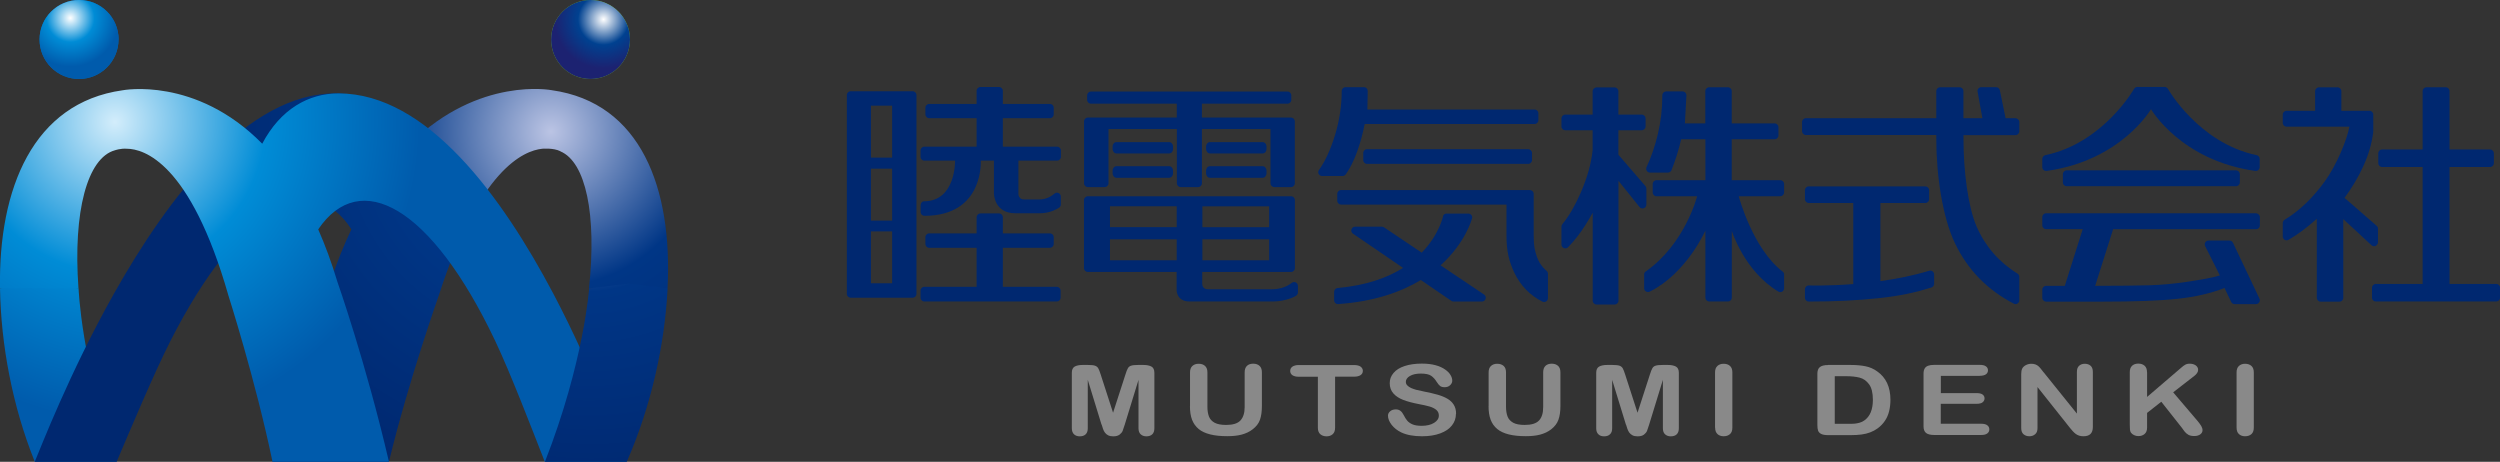 <?xml version="1.0" encoding="UTF-8"?>
<svg id="_レイヤー_1" data-name="レイヤー 1" xmlns="http://www.w3.org/2000/svg" xmlns:xlink="http://www.w3.org/1999/xlink" viewBox="0 0 313.46 57.9">
  <rect x="0" y="0" width="313.46" height="57.9" fill="#333333" stroke="none"/>
  <defs>
    <radialGradient id="_新規グラデーションスウォッチ_102" data-name="新規グラデーションスウォッチ 102" cx="3.18" cy="15.29" fx="3.18" fy="15.29" r="44.34" gradientTransform="translate(10.58) skewX(2.84)" gradientUnits="userSpaceOnUse">
      <stop offset="0" stop-color="#d3edfb"/>
      <stop offset=".42" stop-color="#008cd6"/>
      <stop offset=".85" stop-color="#005bac"/>
    </radialGradient>
    <radialGradient id="_新規グラデーションスウォッチ_99" data-name="新規グラデーションスウォッチ 99" cx="69.08" cy="16.5" fx="69.08" fy="16.5" r="45.33" gradientUnits="userSpaceOnUse">
      <stop offset="0" stop-color="#bbc4e4"/>
      <stop offset=".43" stop-color="#003686"/>
      <stop offset="1" stop-color="#002870"/>
    </radialGradient>
    <radialGradient id="_新規グラデーションスウォッチ_102-2" data-name="新規グラデーションスウォッチ 102" cx="14.4" cy="15.29" fx="14.4" fy="15.29" r="45.03" gradientTransform="matrix(1, 0, 0, 1, 0, 0)" xlink:href="#_新規グラデーションスウォッチ_102"/>
    <radialGradient id="_新規グラデーションスウォッチ_98" data-name="新規グラデーションスウォッチ 98" cx="8.83" cy="2.26" fx="8.83" fy="2.26" r="7.18" gradientUnits="userSpaceOnUse">
      <stop offset="0" stop-color="#fff"/>
      <stop offset=".42" stop-color="#008cd6"/>
      <stop offset=".85" stop-color="#005bac"/>
    </radialGradient>
    <radialGradient id="_新規グラデーションスウォッチ_97" data-name="新規グラデーションスウォッチ 97" cx="75.67" cy="2.43" fx="75.67" fy="2.43" r="6.15" gradientUnits="userSpaceOnUse">
      <stop offset="0" stop-color="#fff"/>
      <stop offset=".52" stop-color="#004190"/>
      <stop offset="1" stop-color="#1c2271"/>
    </radialGradient>
    <radialGradient id="_新規グラデーションスウォッチ_99-2" data-name="新規グラデーションスウォッチ 99" cx="60.75" cy="17.42" fx="60.75" fy="17.42" r="44.61" gradientTransform="translate(10.58) skewX(2.84)" xlink:href="#_新規グラデーションスウォッチ_99"/>
  </defs>
  <g>
    <path d="M4.92,35.57L0,36.14c.12,7.09,1.55,14.78,4.36,21.75H14.63c-4.45-12.49-4.78-21.74-4.78-21.74l-4.94-.59Z" fill="url(#_新規グラデーションスウォッチ_102)"/>
    <path d="M70.27,18.98c3.16,1.33,4.58,7.89,3.58,17.18l9.85-.02c.64-12.5-3.32-23.25-14.51-24.83,0,0-9.11-1.78-17.75,6.7-2.13-4.33-5.58-6.31-9.35-6.31-11.1,0-20.95,12.93-27.82,25.15-5.58,9.92-9.2,19.37-9.91,21.04H14.63c1.79-4.2,4.69-11.12,6.77-15.2,8.61-16.89,17.69-21.66,22.66-13.94-.93,1.95-1.81,4.12-2.62,6.52,0,0-3.92,10.13-7.27,22.61h14.6c2.48-10.22,6.24-20.81,6.24-20.81,5.08-15.82,10.64-18.18,12.98-18.42,0,0,1.39-.13,2.27,.31Z" fill="url(#_新規グラデーションスウォッチ_99)"/>
    <path d="M14.86,4.95c0,2.73-2.22,4.95-4.95,4.95s-4.95-2.21-4.95-4.95S7.18,0,9.92,0s4.95,2.22,4.95,4.95Z" fill="#0068b7"/>
    <path d="M78.99,4.95c0,2.73-2.21,4.95-4.95,4.95s-4.94-2.21-4.94-4.95,2.21-4.95,4.94-4.95,4.95,2.22,4.95,4.95Z" fill="#6fba2c"/>
    <path d="M15.92,18.65c2.07,.02,7.94,1.66,12.73,18.44,0,0,3.39,10.59,5.52,20.81h14.6c-2.91-12.49-6.48-22.61-6.48-22.61-.72-2.41-1.53-4.57-2.39-6.53,5.23-7.72,14.14-2.95,22.17,13.94,1.94,4.08,4.59,11,6.24,15.2h10.26c-.65-1.66-3.94-11.11-9.17-21.04-6.45-12.22-15.85-25.15-26.95-25.15-3.77,0-7.29,1.98-9.57,6.31-8.34-8.48-17.51-6.7-17.51-6.7C4.14,12.9-.2,23.65,0,36.14l9.84,.02c-.7-9.67,1.12-16.38,4.58-17.32,0,0,.7-.25,1.49-.19Z" fill="url(#_新規グラデーションスウォッチ_102-2)"/>
    <path d="M14.86,4.95c0,2.73-2.22,4.95-4.95,4.95s-4.95-2.21-4.95-4.95S7.18,0,9.92,0s4.95,2.22,4.95,4.95Z" fill="url(#_新規グラデーションスウォッチ_98)"/>
    <path d="M78.99,4.95c0,2.73-2.21,4.95-4.95,4.95s-4.94-2.21-4.94-4.95,2.21-4.95,4.94-4.95,4.95,2.22,4.95,4.95Z" fill="url(#_新規グラデーションスウォッチ_97)"/>
    <path d="M78.82,35.57l4.89,.57c-.36,7.09-2.06,14.78-5.12,21.75h-10.26c4.89-12.49,5.54-21.74,5.54-21.74l4.96-.59Z" fill="url(#_新規グラデーションスウォッチ_99-2)"/>
  </g>
  <g>
    <g>
      <path d="M138.11,53.23l-1.72-5.6v6.07c0,.34-.09,.59-.27,.76-.18,.17-.43,.25-.73,.25s-.53-.08-.72-.25c-.18-.17-.28-.42-.28-.76v-6.96c0-.38,.12-.64,.36-.78,.24-.13,.57-.2,.99-.2h.67c.41,0,.7,.03,.88,.09,.18,.06,.32,.17,.41,.32,.09,.16,.19,.41,.3,.76l1.56,4.82,1.56-4.82c.11-.35,.21-.61,.3-.76,.09-.16,.22-.26,.41-.32,.18-.06,.47-.09,.88-.09h.67c.41,0,.74,.07,.99,.2,.24,.13,.37,.39,.37,.78v6.96c0,.34-.09,.59-.27,.76-.18,.17-.43,.25-.73,.25-.29,0-.52-.08-.71-.25-.19-.17-.28-.42-.28-.76v-6.07l-1.72,5.6c-.11,.36-.2,.63-.27,.8-.07,.17-.2,.32-.39,.47-.19,.14-.45,.21-.79,.21-.25,0-.47-.04-.64-.13s-.31-.21-.41-.35c-.1-.14-.17-.29-.23-.46-.06-.17-.11-.35-.17-.53Z" fill="#898989"/>
      <path d="M149.21,50.92v-4.23c0-.36,.1-.63,.3-.81,.2-.18,.46-.27,.78-.27,.34,0,.6,.09,.8,.27,.2,.18,.3,.45,.3,.81v4.32c0,.49,.07,.9,.2,1.23,.13,.33,.37,.58,.71,.77,.34,.18,.82,.27,1.43,.27,.85,0,1.45-.18,1.8-.56s.53-.93,.53-1.68v-4.36c0-.36,.1-.63,.29-.81,.19-.18,.45-.27,.78-.27s.59,.09,.79,.27c.2,.18,.3,.45,.3,.81v4.23c0,.69-.08,1.26-.24,1.72-.16,.46-.47,.86-.93,1.21-.39,.3-.84,.51-1.36,.65-.52,.14-1.12,.2-1.81,.2-.82,0-1.53-.07-2.13-.22-.6-.15-1.08-.37-1.46-.68-.37-.31-.65-.7-.83-1.17-.18-.48-.26-1.05-.26-1.71Z" fill="#898989"/>
      <path d="M169.77,47.23h-2.37v6.39c0,.37-.1,.64-.3,.82-.2,.18-.46,.27-.77,.27s-.58-.09-.79-.27c-.2-.18-.3-.45-.3-.81v-6.39h-2.37c-.37,0-.64-.07-.83-.2-.18-.13-.27-.31-.27-.53s.09-.41,.28-.54c.19-.13,.46-.2,.81-.2h6.9c.38,0,.65,.07,.84,.2,.18,.14,.28,.31,.28,.53s-.09,.4-.28,.53c-.19,.13-.46,.2-.83,.2Z" fill="#898989"/>
      <path d="M182.55,51.91c0,.53-.17,1.01-.5,1.43-.33,.43-.82,.76-1.47,1-.64,.24-1.4,.36-2.28,.36-1.06,0-1.93-.16-2.62-.49-.49-.24-.88-.55-1.19-.94-.3-.4-.46-.78-.46-1.15,0-.22,.09-.4,.28-.56,.18-.15,.41-.23,.7-.23,.23,0,.42,.06,.58,.18,.16,.12,.29,.3,.41,.53,.14,.28,.28,.51,.44,.7,.16,.19,.38,.34,.67,.47,.29,.12,.67,.18,1.13,.18,.64,0,1.17-.12,1.57-.37,.4-.25,.6-.55,.6-.92,0-.29-.11-.53-.32-.71-.22-.18-.5-.32-.84-.42-.34-.1-.8-.2-1.38-.31-.77-.15-1.41-.32-1.93-.52-.52-.2-.93-.47-1.23-.81-.3-.34-.46-.77-.46-1.28s.16-.91,.48-1.29c.32-.38,.78-.67,1.4-.87,.61-.2,1.32-.3,2.15-.3,.66,0,1.23,.07,1.71,.2,.48,.13,.88,.31,1.19,.53,.32,.22,.55,.45,.69,.7,.15,.24,.22,.48,.22,.71,0,.21-.09,.4-.27,.57-.18,.17-.41,.25-.68,.25-.25,0-.44-.05-.57-.15-.13-.1-.27-.27-.42-.5-.2-.33-.43-.59-.7-.78-.27-.19-.71-.28-1.31-.28-.56,0-1.01,.1-1.36,.3-.34,.2-.51,.45-.51,.73,0,.18,.06,.33,.18,.45,.12,.13,.28,.24,.48,.33,.21,.09,.41,.16,.62,.22,.21,.05,.56,.13,1.04,.23,.6,.12,1.15,.24,1.64,.38,.49,.14,.91,.31,1.25,.51,.34,.2,.61,.45,.8,.76,.19,.31,.29,.68,.29,1.12Z" fill="#898989"/>
      <path d="M186.65,50.92v-4.23c0-.36,.1-.63,.3-.81,.2-.18,.46-.27,.78-.27s.6,.09,.8,.27c.2,.18,.3,.45,.3,.81v4.32c0,.49,.07,.9,.2,1.23,.13,.33,.37,.58,.71,.77,.34,.18,.82,.27,1.43,.27,.85,0,1.45-.18,1.8-.56,.35-.37,.52-.93,.52-1.68v-4.36c0-.36,.1-.63,.29-.81,.19-.18,.46-.27,.78-.27s.59,.09,.79,.27c.2,.18,.3,.45,.3,.81v4.23c0,.69-.08,1.26-.25,1.72-.16,.46-.47,.86-.92,1.21-.39,.3-.84,.51-1.36,.65-.52,.14-1.12,.2-1.81,.2-.82,0-1.53-.07-2.13-.22-.59-.15-1.08-.37-1.45-.68-.38-.31-.65-.7-.83-1.17-.18-.48-.26-1.05-.26-1.71Z" fill="#898989"/>
      <path d="M203.86,53.23l-1.72-5.6v6.07c0,.34-.09,.59-.28,.76-.18,.17-.42,.25-.73,.25s-.53-.08-.71-.25c-.19-.17-.28-.42-.28-.76v-6.96c0-.38,.12-.64,.37-.78,.24-.13,.57-.2,.99-.2h.67c.4,0,.7,.03,.88,.09,.18,.06,.32,.17,.41,.32,.09,.16,.19,.41,.3,.76l1.56,4.82,1.56-4.82c.11-.35,.21-.61,.3-.76,.09-.16,.22-.26,.41-.32,.18-.06,.48-.09,.88-.09h.67c.41,0,.74,.07,.99,.2,.24,.13,.37,.39,.37,.78v6.96c0,.34-.09,.59-.27,.76-.18,.17-.43,.25-.74,.25-.29,0-.52-.08-.71-.25-.19-.17-.28-.42-.28-.76v-6.07l-1.72,5.6c-.11,.36-.2,.63-.27,.8-.07,.17-.2,.32-.39,.47-.19,.14-.45,.21-.79,.21-.25,0-.47-.04-.64-.13s-.31-.21-.41-.35c-.1-.14-.17-.29-.23-.46-.06-.17-.11-.35-.17-.53Z" fill="#898989"/>
      <path d="M215.04,53.62v-6.93c0-.36,.1-.63,.3-.81,.2-.18,.46-.27,.78-.27s.59,.09,.79,.27c.2,.18,.3,.45,.3,.81v6.93c0,.36-.1,.64-.3,.81-.2,.18-.47,.27-.79,.27s-.57-.09-.77-.27c-.2-.18-.3-.45-.3-.81Z" fill="#898989"/>
      <path d="M229.21,45.76h2.83c.74,0,1.37,.06,1.89,.17,.53,.11,1,.32,1.43,.63,1.12,.78,1.67,1.97,1.67,3.57,0,.53-.06,1.01-.17,1.45-.11,.44-.28,.83-.52,1.18-.23,.35-.53,.66-.9,.94-.29,.21-.6,.38-.94,.51-.34,.13-.71,.22-1.1,.27-.39,.05-.83,.08-1.33,.08h-2.83c-.4,0-.69-.05-.89-.15-.2-.1-.33-.24-.39-.41-.06-.18-.09-.41-.09-.69v-6.45c0-.38,.1-.66,.31-.83,.21-.17,.55-.26,1.02-.26Zm.84,1.41v5.97h1.64c.36,0,.64,0,.85-.02,.2-.02,.42-.06,.63-.12,.22-.07,.41-.15,.57-.27,.73-.5,1.09-1.37,1.09-2.6,0-.87-.16-1.52-.48-1.95-.32-.43-.71-.71-1.18-.83-.47-.12-1.03-.18-1.69-.18h-1.43Z" fill="#898989"/>
      <path d="M248.24,47.13h-4.89v2.16h4.5c.33,0,.58,.06,.74,.18,.16,.12,.24,.28,.24,.48s-.08,.36-.24,.49c-.16,.13-.41,.19-.75,.19h-4.5v2.5h5.06c.34,0,.6,.06,.77,.19,.17,.13,.26,.3,.26,.52s-.09,.38-.26,.51c-.17,.13-.43,.19-.77,.19h-5.89c-.47,0-.81-.09-1.02-.26-.21-.17-.31-.45-.31-.83v-6.61c0-.26,.05-.47,.14-.63,.09-.16,.24-.28,.43-.35,.2-.07,.45-.11,.76-.11h5.73c.35,0,.6,.06,.77,.19,.17,.12,.25,.29,.25,.49s-.08,.38-.25,.5c-.17,.12-.43,.19-.77,.19Z" fill="#898989"/>
      <path d="M256.24,46.68l4.17,5.18v-5.23c0-.34,.09-.6,.27-.76,.18-.17,.42-.26,.72-.26s.56,.09,.74,.26c.18,.17,.27,.42,.27,.76v6.91c0,.77-.39,1.16-1.17,1.16-.19,0-.37-.02-.53-.07-.16-.05-.3-.12-.44-.22-.14-.1-.26-.22-.38-.35-.12-.13-.23-.27-.35-.41l-4.07-5.12v5.15c0,.34-.09,.59-.29,.76-.19,.17-.43,.26-.73,.26s-.55-.09-.74-.26c-.19-.17-.28-.43-.28-.76v-6.78c0-.29,.04-.51,.12-.68,.09-.18,.25-.33,.46-.44,.21-.11,.45-.17,.69-.17,.2,0,.36,.03,.5,.08,.14,.05,.26,.12,.37,.21,.1,.09,.21,.2,.32,.34,.11,.14,.22,.29,.34,.44Z" fill="#898989"/>
      <path d="M269.21,46.69v3.08l4.26-3.65c.2-.18,.38-.31,.52-.39,.14-.08,.33-.13,.57-.13,.31,0,.56,.08,.76,.22,.19,.15,.29,.33,.29,.55,0,.26-.16,.52-.49,.77l-2.64,2.05,3.04,3.57c.21,.25,.37,.47,.48,.65,.11,.19,.16,.37,.16,.54,0,.2-.09,.36-.28,.51-.19,.14-.44,.21-.76,.21-.3,0-.55-.05-.74-.16-.19-.11-.35-.25-.48-.42-.13-.18-.25-.34-.35-.48l-2.56-3.24-1.78,1.4v1.82c0,.37-.1,.64-.31,.82-.2,.18-.47,.27-.79,.27-.18,0-.36-.04-.53-.12-.17-.08-.3-.19-.4-.32-.07-.11-.11-.24-.12-.39-.01-.15-.02-.36-.02-.64v-6.54c0-.36,.09-.63,.29-.81,.19-.18,.45-.27,.78-.27s.59,.09,.79,.27c.2,.18,.3,.45,.3,.81Z" fill="#898989"/>
      <path d="M280.43,53.62v-6.93c0-.36,.1-.63,.3-.81,.2-.18,.46-.27,.77-.27s.59,.09,.79,.27c.2,.18,.3,.45,.3,.81v6.93c0,.36-.1,.64-.3,.81-.2,.18-.47,.27-.79,.27s-.57-.09-.77-.27c-.2-.18-.3-.45-.3-.81Z" fill="#898989"/>
    </g>
    <g>
      <path d="M132.5,35.96h-6.76v-4.89h5.9c.27,0,.48-.22,.48-.48v-.85c0-.27-.21-.48-.48-.48h-5.9v-2.02c0-.27-.22-.48-.48-.48h-2.33c-.27,0-.48,.22-.48,.48v2.02h-5.94c-.27,0-.48,.21-.48,.48v.85c0,.27,.22,.48,.48,.48h5.94v4.89h-6.55c-.27,0-.48,.21-.48,.48v.88c0,.27,.21,.48,.48,.48h16.6c.27,0,.48-.21,.48-.48v-.88c0-.27-.21-.48-.48-.48Z" fill="#002870"/>
      <path d="M114.43,11.44h-7.77c-.27,0-.48,.22-.48,.48v24.93c0,.27,.22,.48,.48,.48h7.77c.27,0,.48-.22,.48-.48V11.92c0-.27-.22-.48-.48-.48Zm-2.57,24.08h-2.66v-6.51h2.66v6.51Zm0-7.86h-2.66v-6.51h2.66v6.51Zm0-7.9h-2.66v-6.51h2.66v6.51Z" fill="#002870"/>
      <path d="M132.5,18.39h-6.76v-3.57h5.9c.27,0,.48-.21,.48-.48v-.83c0-.27-.21-.48-.48-.48h-5.9v-1.64c0-.27-.22-.48-.48-.48h-2.33c-.27,0-.48,.22-.48,.48v1.64h-5.94c-.27,0-.48,.22-.48,.48v.83c0,.27,.22,.48,.48,.48h5.94v3.57h-6.55c-.27,0-.48,.21-.48,.48v.79c0,.27,.21,.48,.48,.48h3.85s.12,5.1-3.91,5.1c-.24,0-.41,.24-.41,.48v.86c0,.14,.06,.27,.16,.36,.09,.08,.2,.12,.32,.12,7.5,0,7.06-6.92,7.06-6.92h1.65v4.11s0,2.49,2.68,2.49h3.05c.87,0,1.69-.23,2.43-.69,.14-.09,.23-.24,.23-.41v-1c0-.19-.11-.36-.28-.44-.17-.08-.37-.05-.51,.07-.58,.5-1.22,.74-1.95,.74h-1.85c-.31,0-.45-.11-.53-.2-.14-.15-.2-.31-.2-.53v-4.14h4.85c.27,0,.48-.22,.48-.48v-.79c0-.27-.21-.48-.48-.48Z" fill="#002870"/>
      <path d="M146.6,20.84h-6.62c-.27,0-.48,.25-.48,.57v.31c0,.31,.22,.57,.48,.57h6.62c.27,0,.48-.26,.48-.57v-.31c0-.31-.22-.57-.48-.57Z" fill="#002870"/>
      <path d="M162.48,35.41c-.17-.08-.36-.06-.51,.05-.7,.55-1.55,.81-2.59,.81h-7.92c-.73,0-.72-.67-.72-.67v-1.5h11.14c.27,0,.48-.23,.48-.49v-8.52c0-.27-.22-.48-.48-.48h-25.49c-.27,0-.48,.22-.48,.48v8.52c0,.27,.22,.49,.48,.49h11.14v2.33s.02,1.37,1.6,1.37h10.48c.47,0,.98-.06,1.52-.19,.56-.13,1.02-.31,1.38-.53,.14-.09,.23-.25,.23-.41v-.83c0-.18-.11-.35-.27-.43Zm-11.72-9.54h8.37v2.62h-8.37v-2.62Zm0,4.14h8.37v2.62h-8.37v-2.62Zm-3.22,2.62h-8.37v-2.62h8.37v2.62Zm0-4.15h-8.37v-2.62h8.37v2.62Z" fill="#002870"/>
      <path d="M147.08,18.39c0-.32-.22-.57-.48-.57h-6.62c-.27,0-.48,.25-.48,.57v.28c0,.31,.22,.57,.48,.57h6.62c.27,0,.48-.25,.48-.57v-.28Z" fill="#002870"/>
      <path d="M158.32,20.84h-6.62c-.27,0-.48,.25-.48,.57v.31c0,.31,.22,.57,.48,.57h6.62c.27,0,.48-.26,.48-.57v-.31c0-.31-.22-.57-.48-.57Z" fill="#002870"/>
      <path d="M158.8,18.39c0-.32-.22-.57-.48-.57h-6.62c-.27,0-.48,.25-.48,.57v.28c0,.31,.22,.57,.48,.57h6.62c.27,0,.48-.25,.48-.57v-.28Z" fill="#002870"/>
      <path d="M136.42,23.46h2.09c.27,0,.48-.22,.48-.48v-6.8h8.57v6.8c0,.27,.22,.48,.48,.48h2.18c.27,0,.48-.22,.48-.48v-6.8h8.6v6.8c0,.27,.22,.48,.48,.48h2.09c.27,0,.48-.22,.48-.48v-7.76c0-.27-.22-.48-.48-.48h-11.17v-1.74h10.73c.27,0,.48-.22,.48-.48v-.56c0-.27-.22-.48-.48-.48h-24.64c-.27,0-.48,.22-.48,.48v.56c0,.27,.22,.48,.48,.48h10.76v1.74h-11.15c-.27,0-.48,.21-.48,.48v7.76c0,.27,.22,.48,.48,.48Z" fill="#002870"/>
      <path d="M180.62,33.27c3.12-2.81,3.91-5.77,3.91-5.77,.09-.15,.08-.34,0-.48-.09-.15-.25-.24-.42-.24h-2.74c-.17,0-.33,.09-.41,.24,0,0-.45,2.34-2.7,4.66l-4.73-3.18c-.08-.05-.18-.08-.27-.08h-3.35c-.21,0-.4,.14-.46,.34-.06,.2,.01,.42,.19,.54l6.28,4.29c-1.93,1.21-4.58,2.2-8.21,2.52-.24,.02-.43,.23-.43,.48v1.06c0,.14,.06,.27,.16,.36,.09,.08,.2,.13,.32,.12,4.57-.32,7.93-1.53,10.39-3.02l3.82,2.61c.08,.06,.18,.09,.28,.09h3.56c.21,0,.4-.14,.46-.34,.06-.2-.01-.42-.19-.54l-5.44-3.65Z" fill="#002870"/>
      <path d="M168.72,21.89c.53-.74,1.02-1.71,1.44-2.87,.38-1.04,.7-2.2,.95-3.47h21.3c.27,0,.48-.22,.48-.48v-.86c0-.27-.22-.48-.48-.48h-20.96l.04-2.3c0-.13-.04-.26-.13-.35-.09-.1-.22-.15-.35-.15h-2.3c-.27,0-.48,.22-.48,.48,0,1.82-.28,3.67-.83,5.49-.55,1.82-1.23,3.3-2.02,4.41-.11,.15-.12,.34-.04,.5,.08,.16,.25,.26,.43,.26h2.56c.15,0,.3-.07,.39-.2Z" fill="#002870"/>
      <path d="M171.42,18.71h20.19c.27,0,.48,.22,.48,.48v.88c0,.27-.22,.48-.48,.48h-20.2c-.27,0-.48-.22-.48-.48v-.89c0-.27,.22-.48,.48-.48Z" fill="#002870"/>
      <path d="M192.69,32.15c-.26-.75-.39-1.33-.39-2.57v-5.27c0-.27-.22-.48-.48-.48h-23.67c-.27,0-.48,.22-.48,.48v.86c0,.26,.22,.48,.48,.48h20.74v3.93c0,1.95,.33,3.22,.99,4.63,.77,1.6,1.95,2.82,3.51,3.61,.07,.03,.14,.05,.22,.05,.09,0,.17-.02,.25-.07,.14-.09,.23-.24,.23-.41v-3.06c0-.14-.06-.28-.17-.37-.58-.49-.99-1.1-1.24-1.82Z" fill="#002870"/>
      <path d="M223.21,22.59h-6.08v-5.13h5.38c.27,0,.48-.22,.48-.48v-1.03c0-.27-.22-.48-.48-.48h-5.38v-4.05c0-.27-.22-.48-.48-.48h-2.35c-.27,0-.48,.22-.48,.48v4.05h-2.56l.19-3.48c.01-.13-.04-.27-.13-.37-.09-.1-.22-.16-.35-.16h-2.06c-.27,0-.48,.22-.48,.48,0,1.68-.19,3.32-.56,4.86-.37,1.55-.85,2.94-1.42,4.15-.07,.15-.06,.32,.03,.47,.09,.14,.24,.22,.41,.22h2.24c.2,0,.37-.12,.45-.3,.22-.55,.45-1.2,.69-1.95,.2-.63,.37-1.28,.52-1.93h3.04v5.13h-6.13c-.27,0-.48,.22-.48,.48v1.06c0,.26,.22,.48,.48,.48h5.09s-1.5,5.98-6.47,9.45c-.12,.08-.17,.23-.17,.37v1.71c0,.18,.09,.34,.25,.42,.15,.08,.33,.07,.49-.01,4.61-2.33,6.94-7.64,6.94-7.64v8.41c0,.27,.22,.48,.48,.48h2.35c.26,0,.48-.21,.48-.48v-8.37s1.56,5.04,5.82,7.6c.15,.09,.34,.1,.49,.02,.15-.08,.25-.25,.25-.43v-1.71c0-.14-.05-.28-.16-.36-3.78-2.86-5.53-9.46-5.53-9.46h5.21c.26,0,.48-.22,.48-.48v-1.06c0-.27-.22-.48-.48-.48Z" fill="#002870"/>
      <path d="M206.43,25.64v-2c0-.12-.04-.23-.12-.31l-3.39-3.93v-3.07h2.93c.27,0,.48-.22,.48-.48v-1c0-.27-.22-.48-.48-.48h-2.93v-2.93c0-.27-.22-.48-.48-.48h-2.27c-.26,0-.48,.22-.48,.48v2.93h-3.43c-.27,0-.48,.22-.48,.48v1c0,.27,.21,.48,.48,.48h3.43v2.5c-.17,1.66-.68,3.48-1.52,5.39-.7,1.6-1.47,2.91-2.28,3.89-.07,.09-.11,.19-.11,.31v2.24c0,.2,.12,.37,.3,.45,.18,.07,.39,.03,.53-.11,.74-.76,1.46-1.67,2.12-2.7,.33-.51,.65-1.05,.97-1.63v11.03c0,.27,.22,.48,.48,.48h2.27c.27,0,.48-.22,.48-.48v-15.03l2.64,3.29c.13,.16,.34,.22,.54,.15,.19-.07,.32-.25,.32-.46Z" fill="#002870"/>
      <path d="M241.85,33.96c-2.02,.61-4.11,1.01-6.08,1.29v-9.8h5.63c.27,0,.48-.21,.48-.48v-1.12c0-.27-.21-.48-.48-.48h-14.61c-.27,0-.48,.21-.48,.48v1.12c0,.27,.22,.48,.48,.48h5.58v10.17c-3.25,.25-5.58,.17-5.58,.17-.27,0-.48,.22-.48,.48v1.06c0,.27,.22,.48,.48,.48,3.35,0,6.03-.14,8.73-.42,2.71-.28,4.7-.73,6.65-1.34,.2-.06,.34-.25,.34-.46v-1.18c0-.16-.08-.31-.21-.4-.13-.09-.3-.1-.44-.06Z" fill="#002870"/>
      <path d="M252.69,14.82h-1.22l-.72-3.5c-.04-.22-.24-.39-.47-.39h-1.85c-.14,0-.28,.06-.37,.17-.09,.11-.13,.25-.1,.4l.6,3.32h-2.38v-3.4c0-.27-.22-.48-.48-.48h-2.44c-.27,0-.48,.22-.48,.48v3.4h-16.35c-.27,0-.48,.22-.48,.48v1.15c0,.26,.21,.48,.48,.48h16.35v.46c0,4.66,.79,9.89,2.36,13.15,1.58,3.29,4.05,5.82,7.35,7.53,.07,.04,.14,.06,.22,.06,.09,0,.17-.02,.25-.07,.14-.09,.23-.24,.23-.41v-2.94c0-.17-.09-.32-.23-.41-2.32-1.43-4.04-3.41-5.12-5.89-1.09-2.5-1.65-7-1.65-10.98v-.49h6.52c.27,0,.48-.22,.48-.48v-1.15c0-.27-.22-.48-.48-.48Z" fill="#002870"/>
      <path d="M256.63,21.43c9.34-1.3,13.07-7.74,13.07-7.74,0,0,3.74,6.44,13.07,7.74,.14,.02,.28-.02,.39-.11,.11-.09,.17-.23,.17-.37v-1.02c0-.24-.17-.43-.4-.48-7.25-1.52-11.11-8.31-11.11-8.31-.09-.15-.25-.24-.42-.24h-3.4c-.17,0-.34,.09-.42,.24,0,0-3.86,6.79-11.11,8.31-.23,.05-.4,.24-.4,.48v1.02c0,.14,.06,.28,.17,.37,.11,.09,.25,.13,.39,.11Z" fill="#002870"/>
      <path d="M282.87,26.74h-26.32c-.27,0-.48,.22-.48,.48v1.03c0,.27,.21,.48,.48,.48h4.59l-2.25,7.11h-2.34c-.27,0-.48,.22-.48,.48v1c0,.27,.21,.5,.48,.5h7.16c3.9,0,7.06-.11,9.36-.36,2.16-.23,4.13-.68,5.85-1.35l.83,1.74c.08,.17,.25,.28,.43,.28h2.68c.17,0,.32-.08,.41-.23,.09-.14,.1-.31,.03-.46l-3.32-7c-.08-.17-.25-.28-.44-.28h-2.62c-.16,0-.32,.08-.41,.22-.09,.14-.1,.31-.03,.46l1.85,3.69c-1.12,.36-3.05,.64-4.31,.83-1.47,.22-3.01,.36-4.58,.41-1.48,.04-3.75,.07-6.74,.07l2.25-7.1h17.92c.27,0,.48-.22,.48-.48v-1.03c0-.27-.22-.48-.48-.48Z" fill="#002870"/>
      <path d="M259.13,21.36h21.23c.27,0,.48,.22,.48,.48v1.03c0,.27-.22,.48-.48,.48h-21.23c-.27,0-.48-.22-.48-.48v-1.03c0-.27,.22-.48,.48-.48Z" fill="#002870"/>
      <path d="M312.98,35.6h-5.85v-14.66h5.08c.27,0,.48-.22,.48-.48v-1.24c0-.27-.22-.48-.48-.48h-5.08v-7.32c0-.27-.22-.48-.48-.48h-2.41c-.26,0-.48,.22-.48,.48v7.32h-5.08c-.27,0-.48,.22-.48,.48v1.24c0,.27,.22,.48,.48,.48h5.08v14.66h-5.87c-.27,0-.48,.22-.48,.48v1.24c0,.27,.22,.48,.48,.48h15.1c.27,0,.48-.21,.48-.48v-1.24c0-.27-.21-.48-.48-.48Z" fill="#002870"/>
      <path d="M297.87,30.82c.17-.08,.29-.25,.29-.44v-1.71c0-.14-.06-.27-.17-.36l-4.02-3.5c.94-1.28,1.72-2.6,2.33-3.92,.67-1.46,1.1-2.91,1.27-4.37v-2.15c0-.27-.22-.48-.48-.48h-3.52v-2.46c0-.27-.22-.48-.48-.48h-2.33c-.26,0-.48,.22-.48,.48v2.46h-3.58c-.27,0-.48,.21-.48,.48v1.03c0,.27,.22,.48,.48,.48h7.88c-.34,1.79-1.67,4.91-3.11,6.89-1.52,2.09-3.21,3.7-5.01,4.78-.15,.09-.24,.25-.24,.42v1.68c0,.17,.09,.33,.24,.42,.15,.09,.33,.08,.49,0,1.22-.72,2.41-1.61,3.54-2.64v9.91c0,.27,.22,.48,.48,.48h2.36c.27,0,.48-.21,.48-.48v-9.87l3.54,3.28c.14,.13,.34,.16,.52,.09Z" fill="#002870"/>
    </g>
  </g>
</svg>
